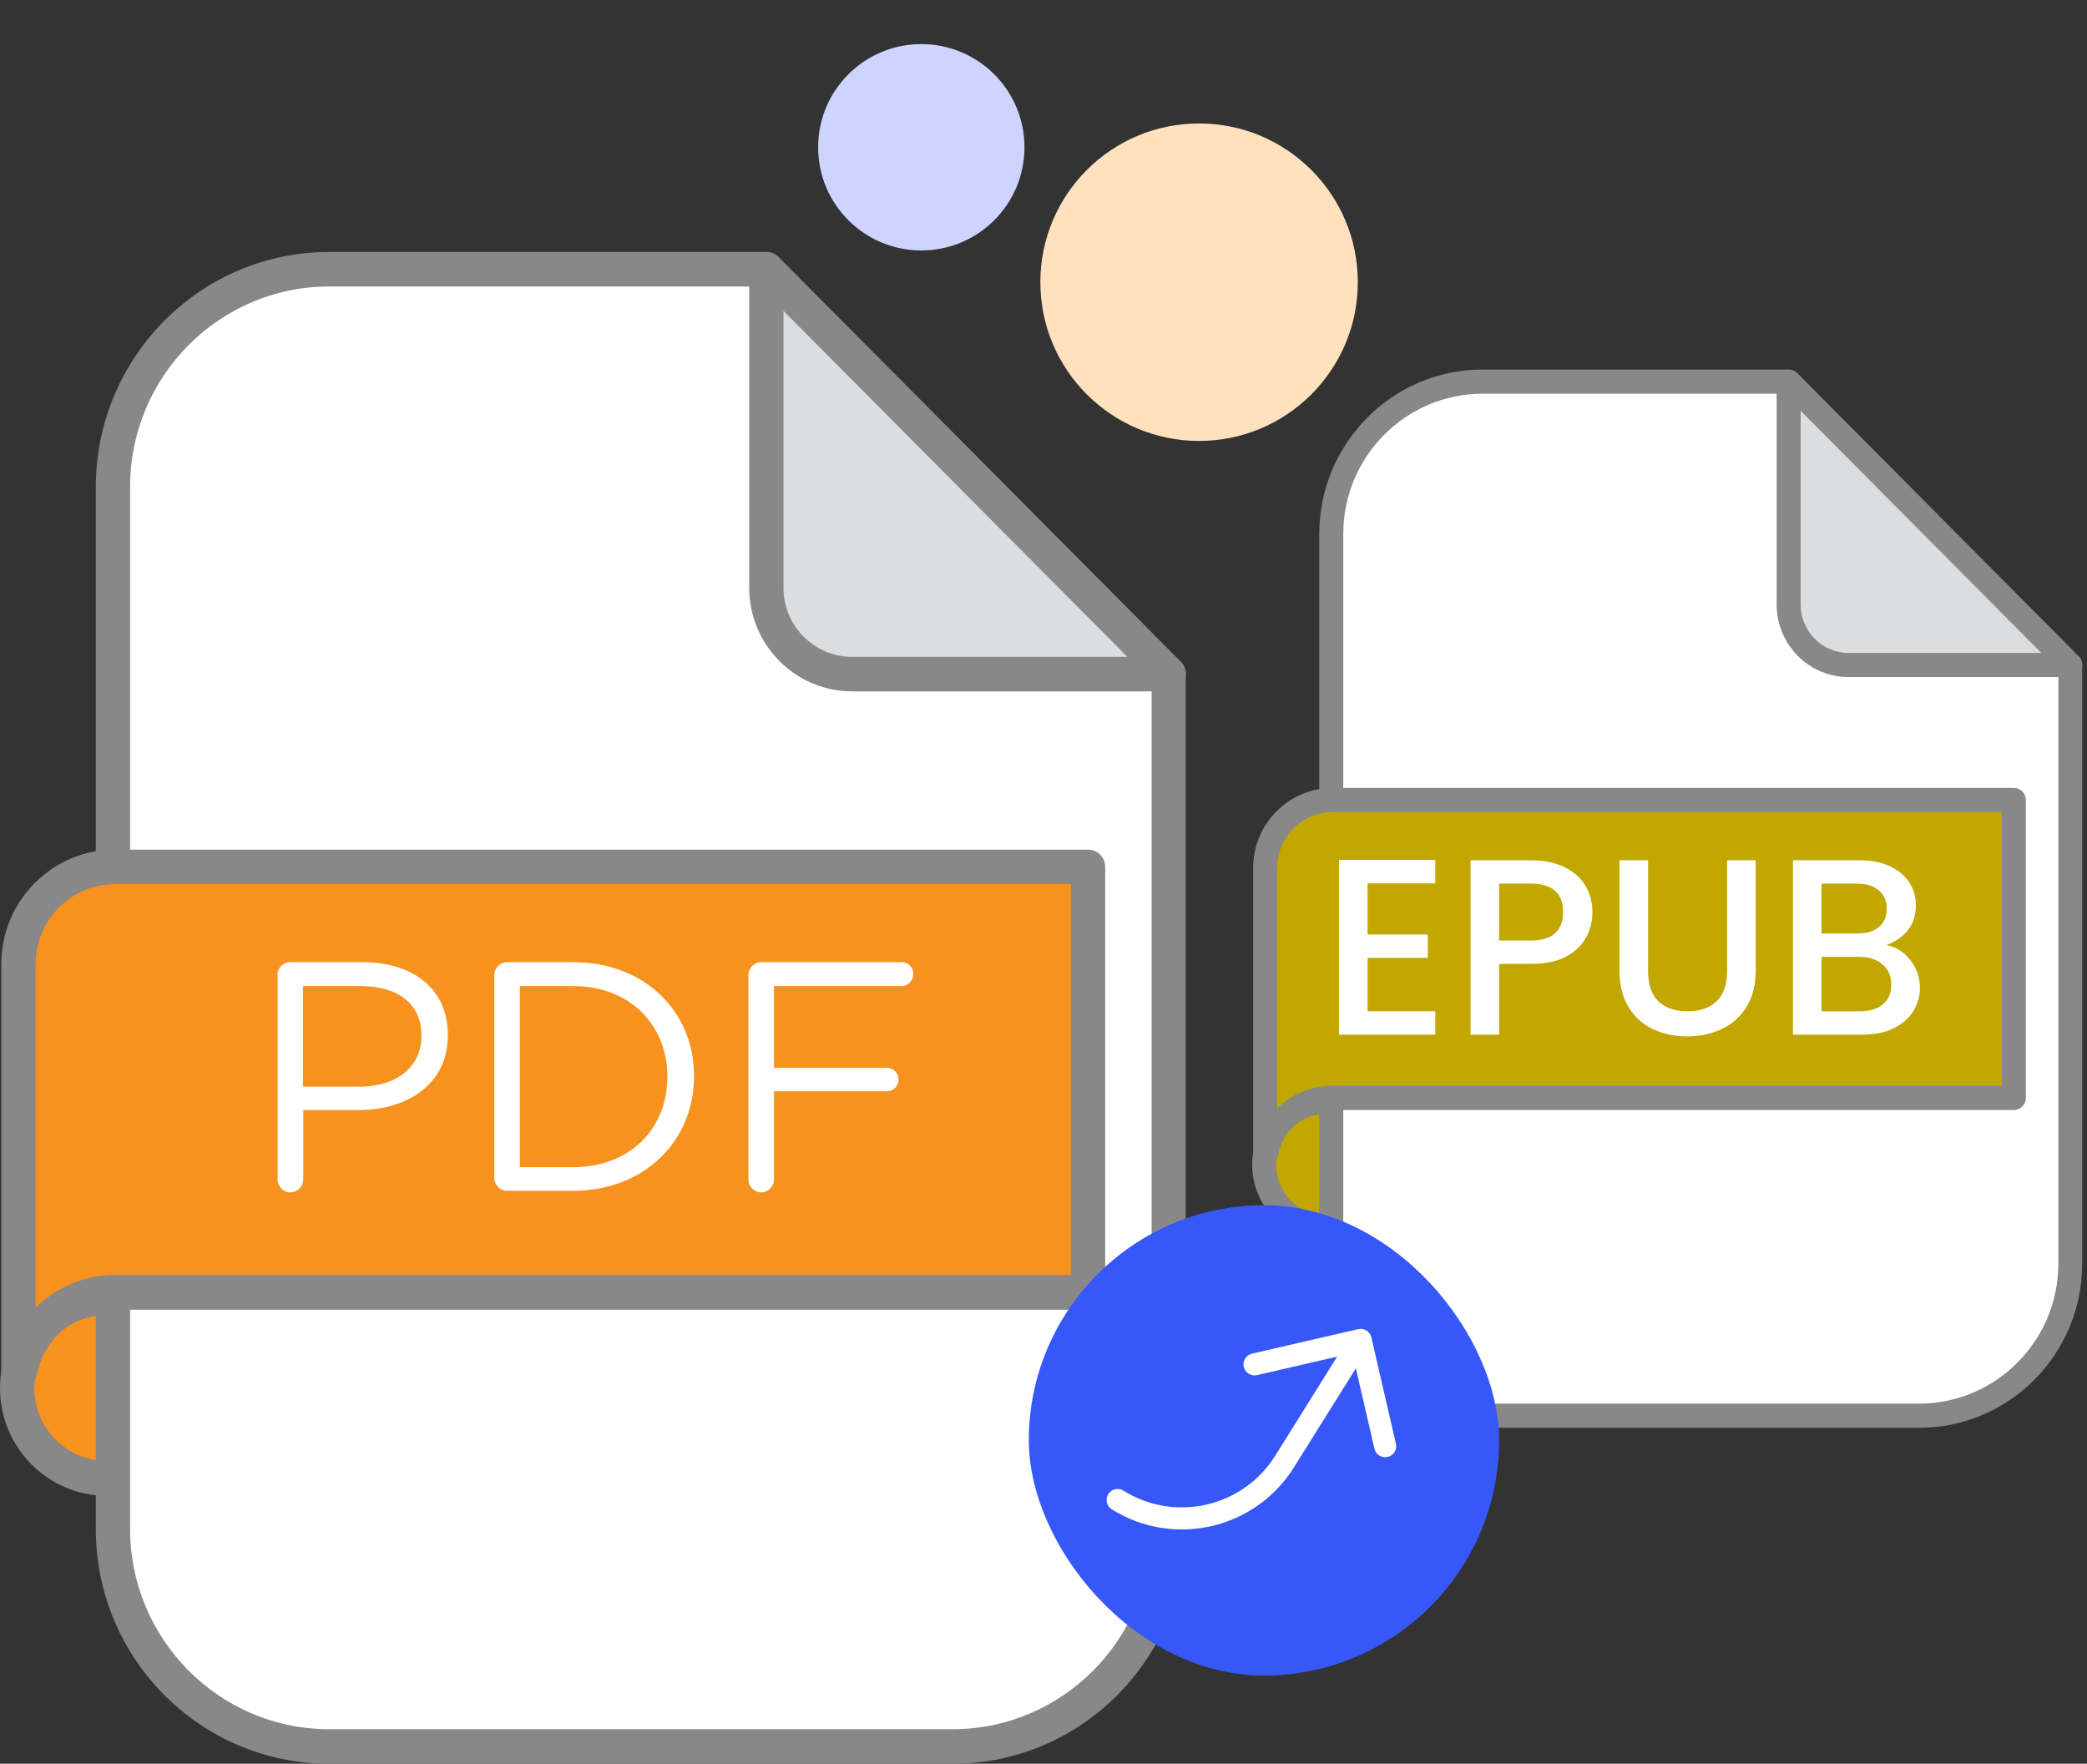 <svg width="71" height="60" viewBox="0 0 71 60" fill="none" xmlns="http://www.w3.org/2000/svg">
<rect x="0" y="0" width="71" height="60" fill="#333333" stroke="none"/>
<path d="M3.636 50.291C5.322 50.291 6.688 48.916 6.688 47.22C6.688 45.524 5.322 44.149 3.636 44.149C1.95 44.149 0.583 45.524 0.583 47.22C0.583 48.916 1.95 50.291 3.636 50.291Z" fill="#F7921E"/>
<path d="M3.636 50.887C1.634 50.887 0 49.243 0 47.22C0 45.197 1.634 43.562 3.636 43.562C5.638 43.562 7.272 45.206 7.272 47.22C7.281 49.243 5.647 50.887 3.636 50.887ZM3.636 44.736C2.271 44.736 1.167 45.856 1.167 47.22C1.167 48.593 2.28 49.704 3.636 49.704C5.001 49.704 6.105 48.584 6.105 47.22C6.114 45.847 5.001 44.736 3.636 44.736Z" fill="#888888"/>
<path d="M26.072 9.159H11.195C7.137 9.159 3.843 12.464 3.843 16.556V52.016C3.843 56.098 7.128 59.413 11.195 59.413H32.41C36.468 59.413 39.763 56.107 39.763 52.016V22.933L26.072 9.159Z" fill="white"/>
<path d="M32.41 60H11.195C6.823 60 3.259 56.423 3.259 52.016V16.556C3.268 12.148 6.823 8.572 11.195 8.572H26.063C26.215 8.572 26.368 8.635 26.476 8.743L40.167 22.517C40.275 22.625 40.338 22.779 40.338 22.933V52.016C40.347 56.414 36.791 60 32.41 60ZM11.195 9.746C7.47 9.746 4.426 12.799 4.426 16.556V52.016C4.426 55.764 7.461 58.826 11.195 58.826H32.41C36.136 58.826 39.179 55.773 39.179 52.016V23.176L25.829 9.746H11.195Z" fill="#888888"/>
<path d="M26.072 9.159L39.763 22.933H28.99C27.374 22.933 26.072 21.614 26.072 19.997V9.159Z" fill="#DCDDDE"/>
<path d="M39.763 23.52H28.99C27.059 23.52 25.488 21.939 25.488 19.997V9.159C25.488 8.924 25.632 8.707 25.847 8.617C26.063 8.526 26.314 8.572 26.485 8.743L40.149 22.49C40.275 22.598 40.347 22.752 40.347 22.933C40.347 23.258 40.086 23.52 39.763 23.52ZM26.655 10.577V19.997C26.655 21.298 27.706 22.346 28.99 22.346H38.354L26.655 10.577Z" fill="#888888"/>
<path d="M3.914 29.49C2.101 29.49 0.628 30.971 0.628 32.796V46.642H0.691C0.988 45.115 2.316 43.968 3.914 43.968H37.016V29.49H3.914Z" fill="#F7921E"/>
<path d="M0.691 47.229H0.628C0.305 47.229 0.045 46.967 0.045 46.642V32.796C0.045 30.646 1.778 28.903 3.914 28.903H37.016C37.339 28.903 37.599 29.165 37.599 29.49V43.968C37.599 44.294 37.339 44.555 37.016 44.555H3.914C2.622 44.555 1.508 45.486 1.257 46.759C1.212 47.03 0.97 47.229 0.691 47.229ZM3.914 30.077C2.424 30.077 1.212 31.296 1.212 32.796V44.483C1.912 43.797 2.873 43.372 3.914 43.372H36.432V30.077H3.914Z" fill="#888888"/>
<path d="M9.436 33.175C9.436 32.931 9.633 32.732 9.867 32.732H12.336C14.077 32.732 15.236 33.663 15.236 35.198V35.216C15.236 36.896 13.844 37.763 12.192 37.763H10.316V40.121C10.316 40.364 10.118 40.563 9.876 40.563C9.642 40.563 9.445 40.364 9.445 40.121V33.175H9.436ZM12.219 36.968C13.503 36.968 14.338 36.282 14.338 35.252V35.234C14.338 34.123 13.512 33.545 12.264 33.545H10.307V36.968H12.219Z" fill="white"/>
<path d="M16.816 33.175C16.816 32.931 17.013 32.732 17.247 32.732H19.5C21.933 32.732 23.612 34.412 23.612 36.598V36.616C23.612 38.802 21.933 40.509 19.5 40.509H17.247C17.013 40.509 16.816 40.31 16.816 40.066V33.175ZM19.5 39.705C21.457 39.705 22.705 38.368 22.705 36.643V36.625C22.705 34.9 21.457 33.545 19.5 33.545H17.686V39.705H19.5Z" fill="white"/>
<path d="M25.461 33.175C25.461 32.931 25.659 32.732 25.892 32.732H30.677C30.902 32.732 31.072 32.913 31.072 33.13C31.072 33.356 30.893 33.545 30.677 33.545H26.332V36.327H30.175C30.399 36.327 30.57 36.508 30.57 36.725C30.57 36.95 30.39 37.122 30.175 37.122H26.332V40.121C26.332 40.364 26.134 40.563 25.892 40.563C25.659 40.563 25.461 40.364 25.461 40.121V33.175Z" fill="white"/>
<path d="M45.145 41.775C46.325 41.775 47.282 40.813 47.282 39.626C47.282 38.438 46.325 37.476 45.145 37.476C43.965 37.476 43.008 38.438 43.008 39.626C43.008 40.813 43.965 41.775 45.145 41.775Z" fill="#C1A700"/>
<path d="M45.145 42.192C43.744 42.192 42.6 41.042 42.6 39.626C42.6 38.209 43.744 37.065 45.145 37.065C46.553 37.065 47.691 38.216 47.691 39.626C47.697 41.042 46.553 42.192 45.145 42.192ZM45.145 37.887C44.19 37.887 43.417 38.671 43.417 39.626C43.417 40.587 44.196 41.364 45.145 41.364C46.101 41.364 46.874 40.58 46.874 39.626C46.88 38.664 46.101 37.887 45.145 37.887Z" fill="#888888"/>
<path d="M60.85 12.983H50.437C47.596 12.983 45.29 15.297 45.29 18.161V42.983C45.29 45.84 47.59 48.161 50.437 48.161H65.287C68.128 48.161 70.434 45.847 70.434 42.983V22.624L60.85 12.983Z" fill="white"/>
<path d="M65.287 48.572H50.437C47.376 48.572 44.881 46.068 44.881 42.983V18.161C44.888 15.075 47.376 12.572 50.437 12.572H60.844C60.951 12.572 61.058 12.616 61.133 12.692L70.717 22.334C70.792 22.41 70.836 22.517 70.836 22.625V42.983C70.843 46.062 68.354 48.572 65.287 48.572ZM50.437 13.394C47.829 13.394 45.698 15.531 45.698 18.161V42.983C45.698 45.606 47.822 47.75 50.437 47.75H65.287C67.895 47.75 70.026 45.613 70.026 42.983V22.795L60.681 13.394H50.437Z" fill="#888888"/>
<path d="M60.85 12.983L70.434 22.624H62.893C61.762 22.624 60.85 21.701 60.85 20.57V12.983Z" fill="#DCDDDE"/>
<path d="M70.434 23.035H62.893C61.542 23.035 60.442 21.929 60.442 20.57V12.983C60.442 12.818 60.542 12.667 60.693 12.603C60.844 12.54 61.02 12.572 61.139 12.692L70.704 22.315C70.793 22.39 70.843 22.498 70.843 22.625C70.843 22.852 70.66 23.035 70.434 23.035ZM61.259 13.975V20.57C61.259 21.48 61.994 22.213 62.893 22.213H69.448L61.259 13.975Z" fill="#888888"/>
<path d="M45.34 27.215C44.071 27.215 43.04 28.252 43.04 29.529V39.221H43.084C43.291 38.152 44.221 37.349 45.34 37.349H68.511V27.215H45.34Z" fill="#C1A700"/>
<path d="M43.084 39.632H43.04C42.814 39.632 42.632 39.449 42.632 39.221V29.529C42.632 28.024 43.844 26.804 45.34 26.804H68.511C68.737 26.804 68.92 26.987 68.92 27.215V37.349C68.92 37.577 68.737 37.761 68.511 37.761H45.34C44.435 37.761 43.656 38.412 43.48 39.303C43.449 39.493 43.279 39.632 43.084 39.632ZM45.34 27.626C44.297 27.626 43.449 28.479 43.449 29.529V37.71C43.939 37.229 44.611 36.932 45.34 36.932H68.103V27.626H45.34Z" fill="#888888"/>
<path d="M64.171 32.15C64.49 32.207 64.76 32.375 64.982 32.653C65.204 32.932 65.315 33.248 65.315 33.601C65.315 33.902 65.235 34.175 65.076 34.42C64.922 34.659 64.697 34.85 64.401 34.992C64.106 35.129 63.761 35.197 63.369 35.197H60.996V29.265H63.258C63.662 29.265 64.009 29.333 64.299 29.47C64.589 29.607 64.808 29.791 64.956 30.025C65.104 30.252 65.178 30.508 65.178 30.793C65.178 31.134 65.087 31.419 64.905 31.646C64.723 31.874 64.478 32.042 64.171 32.15ZM61.969 31.757H63.172C63.491 31.757 63.739 31.686 63.915 31.544C64.097 31.396 64.188 31.186 64.188 30.912C64.188 30.645 64.097 30.437 63.915 30.289C63.739 30.136 63.491 30.059 63.172 30.059H61.969V31.757ZM63.283 34.403C63.613 34.403 63.872 34.323 64.06 34.164C64.248 34.005 64.342 33.783 64.342 33.498C64.342 33.208 64.242 32.978 64.043 32.807C63.844 32.636 63.579 32.551 63.249 32.551H61.969V34.403H63.283Z" fill="white"/>
<path d="M56.068 29.265V33.046C56.068 33.495 56.184 33.834 56.418 34.062C56.657 34.289 56.987 34.403 57.408 34.403C57.834 34.403 58.164 34.289 58.398 34.062C58.637 33.834 58.756 33.495 58.756 33.046V29.265H59.729V33.029C59.729 33.513 59.624 33.922 59.413 34.258C59.203 34.594 58.921 34.844 58.568 35.009C58.216 35.174 57.826 35.257 57.399 35.257C56.972 35.257 56.583 35.174 56.23 35.009C55.883 34.844 55.607 34.594 55.402 34.258C55.197 33.922 55.095 33.513 55.095 33.029V29.265H56.068Z" fill="white"/>
<path d="M54.175 31.032C54.175 31.333 54.104 31.618 53.962 31.885C53.82 32.153 53.592 32.372 53.279 32.542C52.966 32.708 52.565 32.79 52.076 32.79H51.001V35.197H50.028V29.265H52.076C52.531 29.265 52.915 29.345 53.228 29.504C53.547 29.658 53.783 29.868 53.937 30.136C54.096 30.403 54.175 30.702 54.175 31.032ZM52.076 31.996C52.446 31.996 52.722 31.914 52.904 31.749C53.086 31.578 53.177 31.339 53.177 31.032C53.177 30.383 52.81 30.059 52.076 30.059H51.001V31.996H52.076Z" fill="white"/>
<path d="M46.525 30.05V31.791H48.573V32.585H46.525V34.403H48.829V35.197H45.552V29.257H48.829V30.05H46.525Z" fill="white"/>
<circle cx="40.793" cy="9.6" r="5.4" fill="#FFE1BE"/>
<circle cx="31.343" cy="5.01" r="3.51" fill="#CCD4FF"/>
<rect x="35" y="41" width="16" height="16" rx="8" fill="#3758F9"/>
<g clip-path="url(#clip0_1_10066)">
<path d="M47.208 49.564C47.111 49.586 47.009 49.569 46.925 49.516C46.841 49.464 46.781 49.38 46.758 49.283L46.127 46.548L44.023 49.914C42.706 52.022 39.93 52.663 37.822 51.346C37.738 51.293 37.678 51.209 37.656 51.112C37.633 51.015 37.65 50.913 37.703 50.829C37.756 50.745 37.84 50.685 37.937 50.662C38.034 50.64 38.135 50.657 38.22 50.71C39.976 51.807 42.29 51.273 43.387 49.517L45.491 46.15L42.756 46.782C42.66 46.802 42.559 46.784 42.476 46.731C42.393 46.678 42.334 46.595 42.312 46.499C42.29 46.403 42.307 46.303 42.358 46.219C42.409 46.135 42.492 46.075 42.587 46.051L46.204 45.216C46.301 45.194 46.403 45.211 46.487 45.263C46.572 45.316 46.631 45.4 46.654 45.497L47.489 49.114C47.511 49.211 47.494 49.313 47.441 49.397C47.389 49.481 47.305 49.541 47.208 49.564Z" fill="white"/>
</g>
<defs>
<clipPath id="clip0_1_10066">
<rect width="12" height="12" fill="white" transform="translate(51.536 47.091) rotate(122)"/>
</clipPath>
</defs>
</svg>
